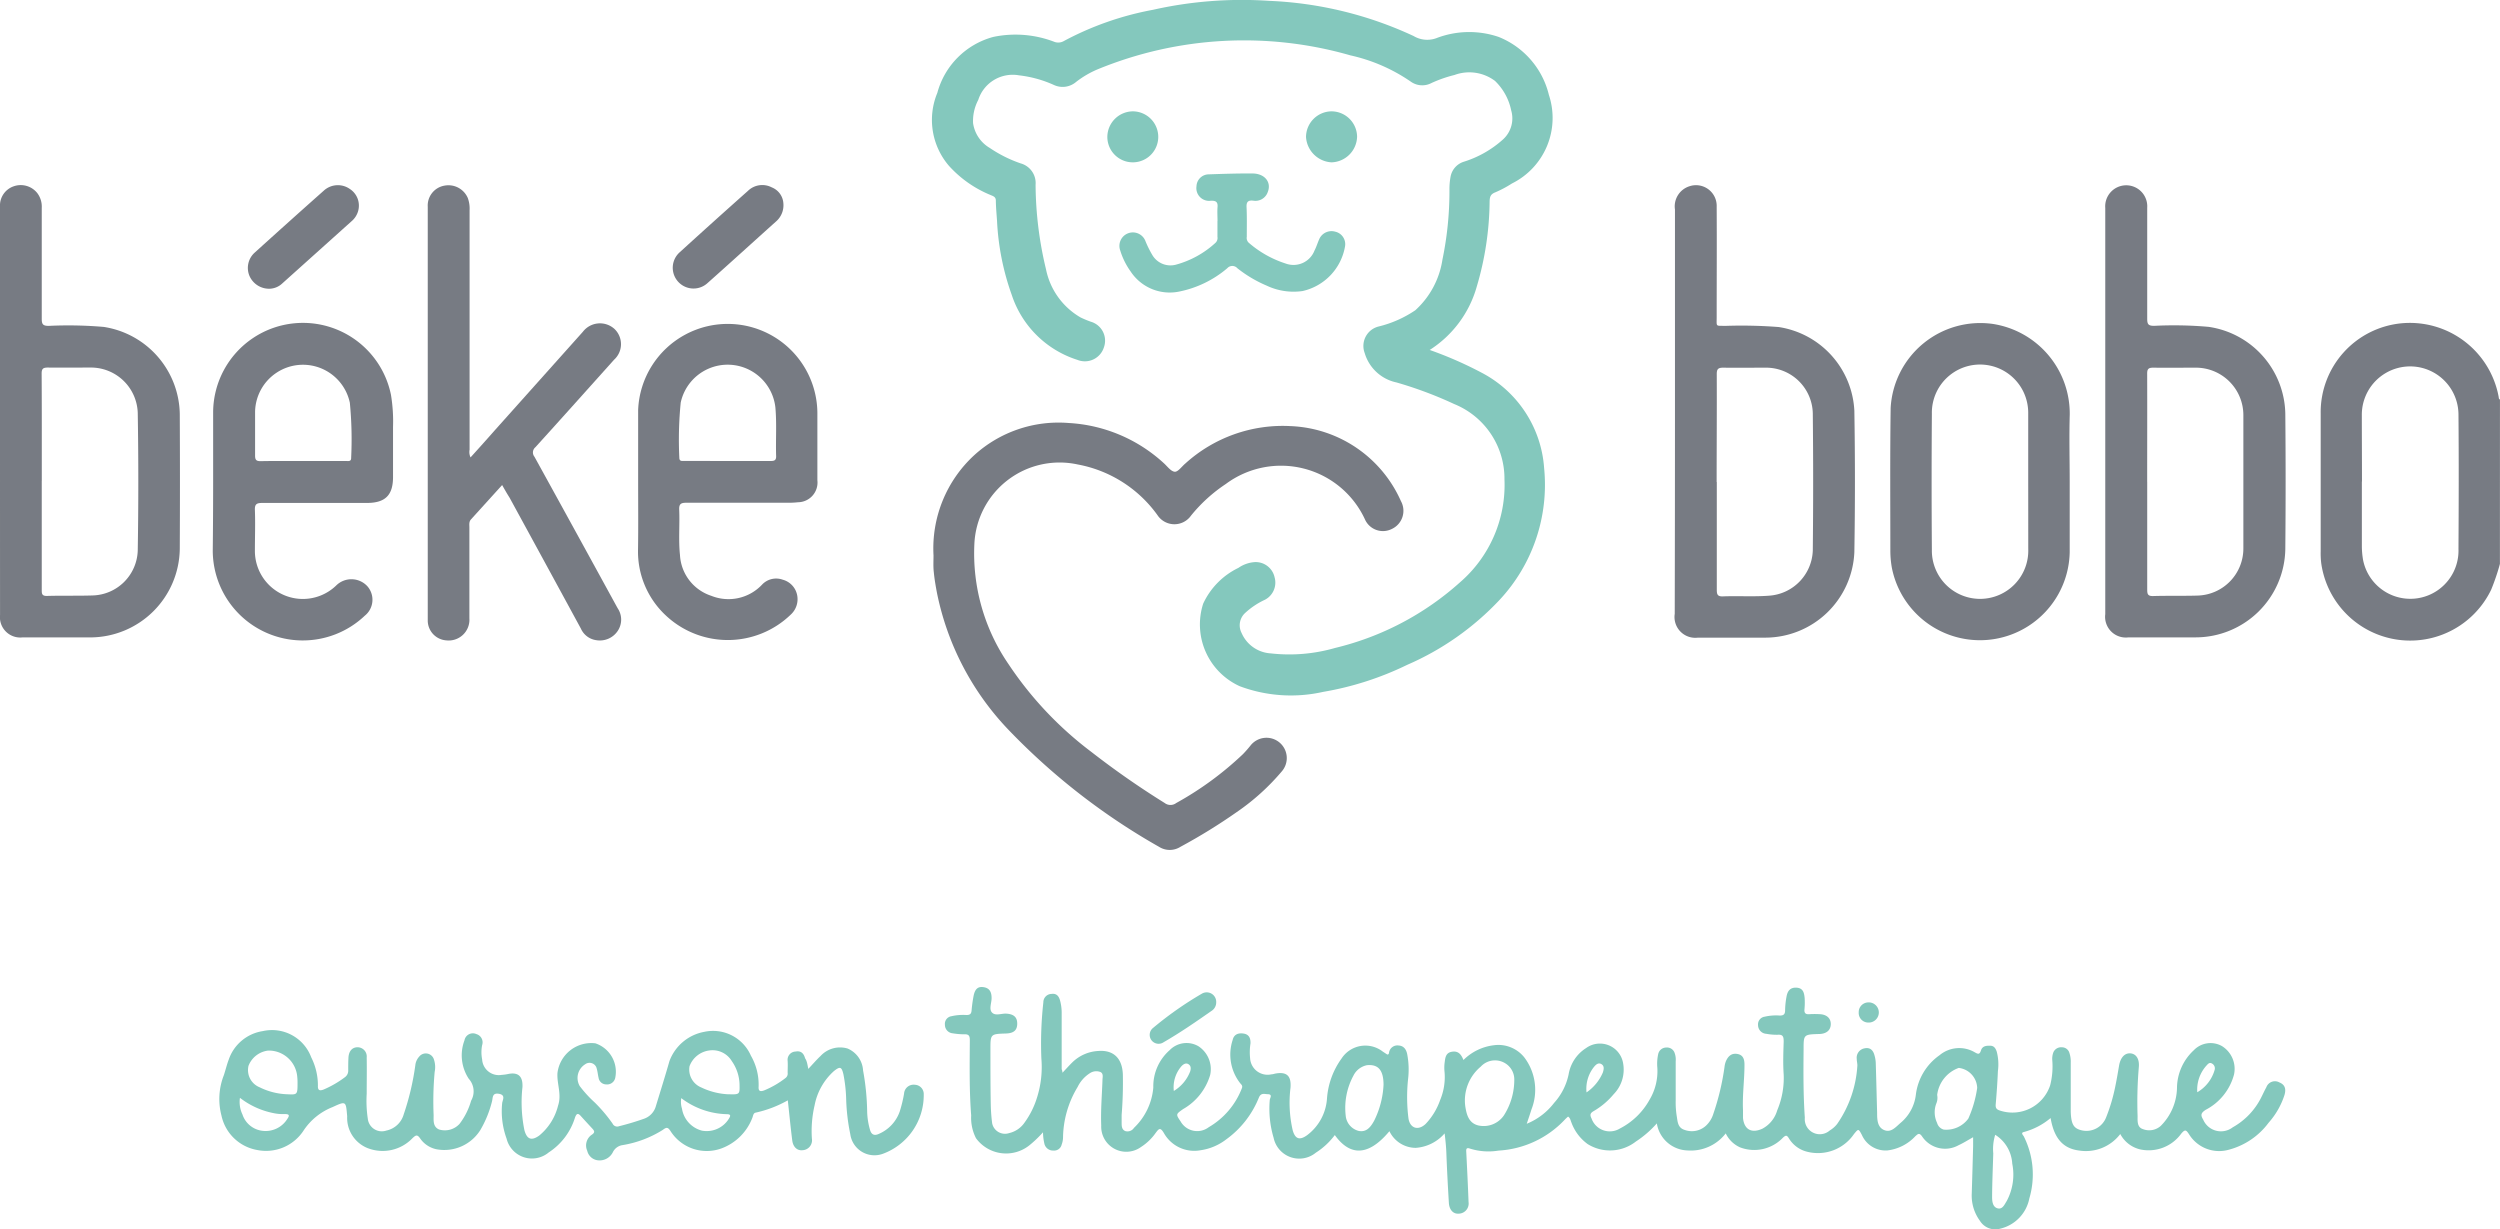 <svg id="Béké_bobo" data-name="Béké bobo" xmlns="http://www.w3.org/2000/svg" width="64.664" height="31.798" viewBox="0 0 64.664 31.798">
  <path id="Tracé_10249" data-name="Tracé 10249" d="M1288.4,500.881a5.605,5.605,0,0,1-.227.669,2.324,2.324,0,0,1-4.395-.686,2.084,2.084,0,0,1-.014-.305q0-1.785,0-3.57a2.31,2.31,0,0,1,2.081-2.33,2.335,2.335,0,0,1,2.522,1.9c.005.027,0,.057.034.072Zm-3.571-2.129c0,.555,0,1.111,0,1.666a2.184,2.184,0,0,0,.03.355,1.246,1.246,0,0,0,2.469-.277c.007-1.162.01-2.323,0-3.485a1.25,1.25,0,1,0-2.5.025C1284.828,497.607,1284.832,498.179,1284.832,498.751Z" transform="translate(-1223.738 -486.296)" fill="#777b83"/>
  <path id="Tracé_10250" data-name="Tracé 10250" d="M1043.757,444.883a9.884,9.884,0,0,1,1.377.606,3.02,3.02,0,0,1,1.583,2.452,4.363,4.363,0,0,1-1.151,3.405,7.2,7.2,0,0,1-2.39,1.681,8.013,8.013,0,0,1-2.176.7,3.781,3.781,0,0,1-2.155-.146,1.754,1.754,0,0,1-.947-2.136,1.925,1.925,0,0,1,.912-.926.842.842,0,0,1,.411-.148.5.5,0,0,1,.524.392.5.5,0,0,1-.246.579,1.977,1.977,0,0,0-.52.348.431.431,0,0,0-.087.514.877.877,0,0,0,.752.527,4.274,4.274,0,0,0,1.665-.14,7.433,7.433,0,0,0,3.234-1.7,3.327,3.327,0,0,0,1.148-2.66,2.083,2.083,0,0,0-1.3-1.949,10.247,10.247,0,0,0-1.494-.559,1.093,1.093,0,0,1-.822-.762.518.518,0,0,1,.353-.683,2.917,2.917,0,0,0,.958-.423,2.212,2.212,0,0,0,.7-1.306,8.72,8.72,0,0,0,.182-1.8,1.761,1.761,0,0,1,.03-.354.5.5,0,0,1,.333-.378,2.726,2.726,0,0,0,1.026-.583.734.734,0,0,0,.208-.747,1.469,1.469,0,0,0-.419-.763,1.107,1.107,0,0,0-1.049-.153,3.31,3.31,0,0,0-.593.207.51.51,0,0,1-.534-.034,4.452,4.452,0,0,0-1.564-.681,9.954,9.954,0,0,0-6.54.362,2.455,2.455,0,0,0-.556.326.536.536,0,0,1-.573.078,3,3,0,0,0-.9-.249.935.935,0,0,0-1.057.636,1.168,1.168,0,0,0-.134.6.89.89,0,0,0,.431.641,3.355,3.355,0,0,0,.8.4.528.528,0,0,1,.386.553,9.54,9.54,0,0,0,.269,2.184,1.865,1.865,0,0,0,.893,1.247,2.565,2.565,0,0,0,.266.111.51.51,0,0,1,.339.664.516.516,0,0,1-.686.323,2.623,2.623,0,0,1-1.7-1.687,6.6,6.6,0,0,1-.378-1.907c-.012-.175-.029-.35-.031-.525,0-.1-.07-.115-.137-.145a2.958,2.958,0,0,1-1.077-.756,1.822,1.822,0,0,1-.3-1.884,2.05,2.05,0,0,1,1.448-1.449,2.8,2.8,0,0,1,1.571.124.289.289,0,0,0,.257-.019,7.926,7.926,0,0,1,2.3-.806,10.466,10.466,0,0,1,3.007-.232,9.791,9.791,0,0,1,3.737.91.687.687,0,0,0,.584.057,2.362,2.362,0,0,1,1.615-.034,2.163,2.163,0,0,1,1.3,1.5,1.892,1.892,0,0,1-.956,2.291,2.906,2.906,0,0,1-.435.231c-.119.047-.138.116-.142.229a7.97,7.97,0,0,1-.333,2.208A2.863,2.863,0,0,1,1043.757,444.883Z" transform="translate(-1006.777 -435.831)" fill="#84c8bd"/>
  <path id="Tracé_10251" data-name="Tracé 10251" d="M1036.22,617.886c.094-.1.172-.187.255-.269a1.039,1.039,0,0,1,.671-.294c.389-.03.617.184.635.6a10.409,10.409,0,0,1-.031,1.053c0,.068,0,.136,0,.2,0,.086,0,.179.094.219a.2.2,0,0,0,.225-.083,1.628,1.628,0,0,0,.5-1.043,1.246,1.246,0,0,1,.422-.966.609.609,0,0,1,.749-.1.708.708,0,0,1,.3.739,1.505,1.505,0,0,1-.7.884c-.19.134-.191.133-.064.321a.493.493,0,0,0,.728.147,1.99,1.99,0,0,0,.853-1c.028-.064,0-.093-.036-.131a1.2,1.2,0,0,1-.2-1.122c.032-.149.149-.191.29-.167s.176.13.172.252a1.48,1.48,0,0,0-.01.387.452.452,0,0,0,.551.414c.039,0,.078-.016.116-.022.291-.048.4.073.378.367a3.173,3.173,0,0,0,.056,1.1c.064.23.179.27.375.128a1.29,1.29,0,0,0,.512-.941,2.009,2.009,0,0,1,.376-1.039.733.733,0,0,1,1.063-.184l.12.079c.042,0,.041-.027.046-.047a.218.218,0,0,1,.244-.187c.141.008.2.105.225.219a2.111,2.111,0,0,1,.023.659,4.387,4.387,0,0,0,.012,1.016c.044.25.25.315.441.137a1.707,1.707,0,0,0,.377-.619,1.537,1.537,0,0,0,.114-.729.989.989,0,0,1,0-.221c.018-.127.019-.271.189-.3s.243.072.3.214a1.339,1.339,0,0,1,.785-.382.859.859,0,0,1,.785.309,1.386,1.386,0,0,1,.189,1.352c-.034.112-.073.223-.122.37a1.694,1.694,0,0,0,.708-.54,1.573,1.573,0,0,0,.376-.742,1,1,0,0,1,.45-.675.608.608,0,0,1,.959.393.911.911,0,0,1-.245.8,1.944,1.944,0,0,1-.518.437c-.091.052-.1.1-.054.19a.5.5,0,0,0,.733.26,1.832,1.832,0,0,0,.769-.747,1.442,1.442,0,0,0,.2-.826,1.16,1.16,0,0,1,.023-.355.213.213,0,0,1,.209-.167.208.208,0,0,1,.219.152.488.488,0,0,1,.024.2c0,.34,0,.681,0,1.021a2.25,2.25,0,0,0,.025.389c.026.151.022.313.209.37a.541.541,0,0,0,.554-.115.7.7,0,0,0,.185-.3,6.446,6.446,0,0,0,.29-1.219.586.586,0,0,1,.031-.132c.054-.132.141-.227.3-.2s.186.151.185.284c0,.391-.057.78-.038,1.172,0,.068,0,.136,0,.2.029.3.223.405.5.278a.782.782,0,0,0,.385-.476,2.144,2.144,0,0,0,.167-.926c-.02-.282-.009-.567,0-.85,0-.123-.014-.192-.162-.178a1.468,1.468,0,0,1-.287-.025.226.226,0,0,1-.214-.226.2.2,0,0,1,.174-.217,1.291,1.291,0,0,1,.388-.029c.1,0,.138-.034.138-.138a2.08,2.08,0,0,1,.037-.354c.025-.142.093-.24.262-.229s.193.137.206.262a1.882,1.882,0,0,1-.005.306c-.006.089.03.123.118.118a2.381,2.381,0,0,1,.289,0c.177.012.278.112.274.262s-.107.241-.286.25h-.017c-.4.013-.4.013-.4.4-.006.589-.009,1.179.032,1.767a.389.389,0,0,0,.646.327.684.684,0,0,0,.19-.167,2.951,2.951,0,0,0,.523-1.514c0-.055-.016-.112-.016-.168a.247.247,0,0,1,.2-.274c.148-.031.224.05.259.181a.827.827,0,0,1,.032.183c.014.436.024.872.036,1.308,0,.172.006.371.185.443s.3-.084.425-.19a1.118,1.118,0,0,0,.392-.727,1.462,1.462,0,0,1,.614-1.021.794.794,0,0,1,.909-.075c.078.044.124.07.161-.048s.141-.124.241-.122.138.072.166.15a1.3,1.3,0,0,1,.031.506c-.012.288-.032.576-.057.863-.008.1.028.134.121.162a1.027,1.027,0,0,0,1.288-.658,1.978,1.978,0,0,0,.054-.655.473.473,0,0,1,.03-.2.219.219,0,0,1,.222-.127.2.2,0,0,1,.191.144.713.713,0,0,1,.035.251q0,.612,0,1.225c0,.017,0,.034,0,.051.013.334.081.439.313.483a.546.546,0,0,0,.6-.336,4.6,4.6,0,0,0,.238-.8c.038-.182.069-.367.1-.55.038-.207.147-.323.294-.311s.238.146.215.366a10.637,10.637,0,0,0-.031,1.257c0,.128-.015.287.137.336a.448.448,0,0,0,.463-.084,1.428,1.428,0,0,0,.419-.974,1.342,1.342,0,0,1,.432-.979.6.6,0,0,1,.735-.108.693.693,0,0,1,.308.734,1.447,1.447,0,0,1-.734.913c-.118.078-.138.132-.064.251a.5.5,0,0,0,.766.2,1.813,1.813,0,0,0,.738-.776c.044-.086.083-.174.13-.258a.236.236,0,0,1,.339-.126c.156.063.171.185.131.323a2,2,0,0,1-.411.719,1.878,1.878,0,0,1-1.036.7.914.914,0,0,1-1.021-.4c-.074-.11-.1-.142-.205-.015a1.04,1.04,0,0,1-1.051.407.786.786,0,0,1-.524-.4,1.116,1.116,0,0,1-1.065.427c-.472-.058-.659-.391-.737-.84a1.79,1.79,0,0,1-.691.361c-.092.022-.017.083,0,.118a2.193,2.193,0,0,1,.141,1.6,1,1,0,0,1-.748.781.467.467,0,0,1-.532-.205,1.1,1.1,0,0,1-.21-.686c.013-.413.025-.826.036-1.24,0-.071,0-.142,0-.233-.142.079-.255.152-.377.207a.715.715,0,0,1-.948-.235c-.075-.1-.109-.048-.168,0a1.177,1.177,0,0,1-.727.37.67.67,0,0,1-.657-.4c-.09-.168-.088-.165-.205-.024a1.128,1.128,0,0,1-1.2.46.762.762,0,0,1-.483-.349c-.05-.08-.076-.091-.155-.016a1.026,1.026,0,0,1-1.111.248.752.752,0,0,1-.368-.36,1.142,1.142,0,0,1-.99.441.83.83,0,0,1-.792-.7,2.65,2.65,0,0,1-.543.47,1.09,1.09,0,0,1-1.245.066,1.193,1.193,0,0,1-.423-.563c-.022-.051-.027-.111-.085-.149a1.111,1.111,0,0,0-.085.08,2.551,2.551,0,0,1-1.715.8,1.593,1.593,0,0,1-.738-.052c-.1-.036-.1.022-.095.094.022.43.043.859.059,1.289a.262.262,0,0,1-.269.3c-.129.005-.229-.1-.24-.278-.026-.429-.049-.859-.065-1.289-.006-.164-.022-.325-.045-.509a1.088,1.088,0,0,1-.746.374.758.758,0,0,1-.682-.431c-.62.744-1.086.557-1.412.1a1.865,1.865,0,0,1-.491.456.677.677,0,0,1-1.092-.385,2.629,2.629,0,0,1-.1-.974c0-.05.084-.148-.047-.154-.086,0-.181-.047-.236.092a2.462,2.462,0,0,1-.85,1.082,1.408,1.408,0,0,1-.652.275.9.9,0,0,1-.955-.447c-.093-.154-.129-.11-.211,0a1.361,1.361,0,0,1-.378.363.649.649,0,0,1-1.03-.553c-.016-.391.019-.781.032-1.172,0-.075.034-.175-.056-.215a.3.3,0,0,0-.276.036.876.876,0,0,0-.311.353,2.587,2.587,0,0,0-.377,1.306.54.54,0,0,1-.035.182.2.2,0,0,1-.214.156.23.23,0,0,1-.23-.164,1.356,1.356,0,0,1-.039-.309,2.979,2.979,0,0,1-.347.333.965.965,0,0,1-1.386-.179,1.154,1.154,0,0,1-.125-.589c-.05-.645-.039-1.291-.035-1.937,0-.11-.015-.169-.144-.162a1.865,1.865,0,0,1-.3-.026.22.22,0,0,1-.2-.221.2.2,0,0,1,.169-.221,1.342,1.342,0,0,1,.388-.031c.083,0,.124-.023.132-.112a3.593,3.593,0,0,1,.053-.385c.038-.186.12-.251.277-.22s.189.156.188.284-.074.286.015.373.239.018.362.024c.2.011.288.095.286.263s-.091.245-.293.251c-.4.013-.4.013-.4.42,0,.476,0,.953.009,1.429a4.427,4.427,0,0,0,.036.474.338.338,0,0,0,.44.253.664.664,0,0,0,.4-.275,2.191,2.191,0,0,0,.322-.65,2.62,2.62,0,0,0,.111-1,9.6,9.6,0,0,1,.051-1.458.216.216,0,0,1,.215-.217c.138-.018.193.073.221.186a1.233,1.233,0,0,1,.038.3c0,.488,0,.975,0,1.463C1036.212,617.825,1036.216,617.845,1036.22,617.886Zm11.686.169a.489.489,0,0,0-.267-.432.5.5,0,0,0-.6.105,1.138,1.138,0,0,0-.4,1.031c.032.2.083.425.331.489a.634.634,0,0,0,.669-.261A1.711,1.711,0,0,0,1047.906,618.055Zm11.973.224a.54.54,0,0,0-.477-.518.853.853,0,0,0-.558.7.383.383,0,0,1-.026.23.642.642,0,0,0,.024.493.246.246,0,0,0,.173.173.707.707,0,0,0,.635-.285A2.962,2.962,0,0,0,1059.879,618.279Zm-15.355-.078c0-.384-.138-.538-.429-.51a.5.5,0,0,0-.35.271,1.753,1.753,0,0,0-.2,1.03.448.448,0,0,0,.34.4c.168.03.284-.053.4-.272A2.333,2.333,0,0,0,1044.524,618.2Zm15.821,1.29a1.25,1.25,0,0,0-.05.483c-.011.373-.028.746-.03,1.119,0,.115.012.265.141.3s.18-.1.236-.187a1.446,1.446,0,0,0,.144-.969A.942.942,0,0,0,1060.345,619.491Zm5.226-1.1a.975.975,0,0,0,.448-.571.141.141,0,0,0-.067-.172c-.066-.041-.106.014-.143.053A.933.933,0,0,0,1065.572,618.395Zm-26.471-.034a1.011,1.011,0,0,0,.425-.512c.02-.075.018-.138-.047-.18s-.13,0-.178.049A.832.832,0,0,0,1039.1,618.361Zm10.674.038a1.189,1.189,0,0,0,.423-.516c.023-.075.046-.166-.038-.216s-.15.021-.2.083A.908.908,0,0,0,1049.775,618.4Z" transform="translate(-1008.738 -590.139)" fill="#84c8bd"/>
  <path id="Tracé_10252" data-name="Tracé 10252" d="M1031.022,516.278a3.275,3.275,0,0,1,1.051-2.591,3.24,3.24,0,0,1,2.443-.835,3.96,3.96,0,0,1,2.459,1.036c.093.082.184.215.285.225.083.008.181-.133.271-.209a3.753,3.753,0,0,1,2.734-.971,3.263,3.263,0,0,1,2.847,1.94.518.518,0,0,1-.238.721.509.509,0,0,1-.692-.247,2.392,2.392,0,0,0-3.6-.917,4,4,0,0,0-.9.818.525.525,0,0,1-.869-.015,3.27,3.27,0,0,0-2.06-1.308,2.206,2.206,0,0,0-2.674,2.051,5.06,5.06,0,0,0,.884,3.115,9.263,9.263,0,0,0,2.138,2.266,22.007,22.007,0,0,0,1.9,1.324.247.247,0,0,0,.3,0,8.39,8.39,0,0,0,1.724-1.263c.071-.073.138-.15.2-.228a.525.525,0,1,1,.81.668,5.841,5.841,0,0,1-1.17,1.058,14.649,14.649,0,0,1-1.459.9.515.515,0,0,1-.548,0,17.007,17.007,0,0,1-3.86-2.99,7.172,7.172,0,0,1-1.889-3.591c-.032-.172-.063-.346-.079-.52C1031.012,516.573,1031.022,516.425,1031.022,516.278Z" transform="translate(-1006.876 -501.911)" fill="#777b83"/>
  <path id="Tracé_10253" data-name="Tracé 10253" d="M1244.5,475.374q0-2.628,0-5.257a.544.544,0,1,1,1.085-.006c0,.958,0,1.917,0,2.875,0,.14.032.178.176.179a10.265,10.265,0,0,1,1.41.026,2.315,2.315,0,0,1,1.986,2.249q.016,1.752,0,3.5a2.322,2.322,0,0,1-2.316,2.283H1245.1a.536.536,0,0,1-.6-.6Q1244.5,478,1244.5,475.374Zm1.085,1.821c0,.93,0,1.86,0,2.79,0,.115.013.173.153.169.391-.012.783,0,1.174-.013a1.217,1.217,0,0,0,1.16-1.214q0-1.727,0-3.454a1.228,1.228,0,0,0-1.222-1.226c-.369,0-.738.005-1.107,0-.13,0-.16.036-.159.162C1245.587,475.335,1245.584,476.265,1245.584,477.2Z" transform="translate(-1190.046 -464.737)" fill="#777b83"/>
  <path id="Tracé_10254" data-name="Tracé 10254" d="M860.979,475.4q0-2.645,0-5.29a.525.525,0,0,1,.351-.528.547.547,0,0,1,.613.174.578.578,0,0,1,.116.381c0,.958,0,1.916,0,2.875,0,.14.034.178.177.179a10.718,10.718,0,0,1,1.427.027,2.319,2.319,0,0,1,1.966,2.248q.009,1.752,0,3.5a2.321,2.321,0,0,1-2.3,2.283h-1.77a.526.526,0,0,1-.579-.58Q860.979,478.036,860.979,475.4Zm1.08,1.8q0,1.4,0,2.807c0,.1-.006.173.136.169.391-.011.783,0,1.174-.012A1.2,1.2,0,0,0,864.542,479q.029-1.777,0-3.556a1.212,1.212,0,0,0-1.235-1.175c-.363,0-.727.005-1.09,0-.128,0-.162.034-.161.161C862.062,475.353,862.06,476.278,862.06,477.2Z" transform="translate(-860.979 -464.762)" fill="#777b83"/>
  <path id="Tracé_10255" data-name="Tracé 10255" d="M1166.122,475.381q0-2.6,0-5.2a.545.545,0,0,1,.371-.6.535.535,0,0,1,.708.528c.006.952,0,1.9,0,2.857,0,.258-.033.218.227.225a12.43,12.43,0,0,1,1.376.03,2.306,2.306,0,0,1,1.958,2.165q.03,1.828,0,3.656a2.309,2.309,0,0,1-2.293,2.213h-1.753a.538.538,0,0,1-.6-.616Q1166.122,478.009,1166.122,475.381Zm1.082,1.848c0,.929,0,1.859,0,2.788,0,.118.018.176.156.171.4-.016.8.013,1.207-.019a1.213,1.213,0,0,0,1.12-1.165q.019-1.776,0-3.553a1.209,1.209,0,0,0-1.211-1.179c-.368,0-.737.006-1.106,0-.139,0-.168.043-.167.173C1167.207,475.37,1167.2,476.3,1167.2,477.229Z" transform="translate(-1122.798 -464.762)" fill="#777b83"/>
  <path id="Tracé_10256" data-name="Tracé 10256" d="M916.211,624.5c.116-.123.211-.234.317-.334a.686.686,0,0,1,.7-.193.657.657,0,0,1,.4.568,6.378,6.378,0,0,1,.106,1.079,1.869,1.869,0,0,0,.072.451c.034.125.107.166.229.11a.981.981,0,0,0,.541-.579,3.494,3.494,0,0,0,.112-.461.247.247,0,0,1,.279-.231.239.239,0,0,1,.23.249,1.615,1.615,0,0,1-1.056,1.536.631.631,0,0,1-.844-.508,5.18,5.18,0,0,1-.106-.892,3.816,3.816,0,0,0-.072-.657c-.046-.194-.085-.209-.245-.082a1.588,1.588,0,0,0-.5.887,2.929,2.929,0,0,0-.07.86.257.257,0,0,1-.244.3c-.133.015-.242-.08-.264-.253-.043-.336-.075-.674-.115-1.037a3,3,0,0,1-.836.319c-.06.014-.061.089-.084.14a1.358,1.358,0,0,1-.785.78,1.109,1.109,0,0,1-1.328-.443c-.066-.1-.1-.109-.2-.032a2.809,2.809,0,0,1-1.041.394.331.331,0,0,0-.247.175.383.383,0,0,1-.392.218.319.319,0,0,1-.275-.247.335.335,0,0,1,.126-.42c.076-.053.061-.093.012-.147-.1-.108-.2-.216-.3-.327-.082-.095-.118-.064-.155.038a1.659,1.659,0,0,1-.68.9.676.676,0,0,1-1.089-.358,2.073,2.073,0,0,1-.114-.917c.007-.076.1-.21-.082-.242s-.156.105-.182.2a2.8,2.8,0,0,1-.3.736,1.1,1.1,0,0,1-1.126.5.68.68,0,0,1-.431-.281c-.078-.114-.117-.084-.2-.006a1.068,1.068,0,0,1-1.161.255.842.842,0,0,1-.527-.822c-.034-.395-.026-.4-.379-.238a1.605,1.605,0,0,0-.756.617,1.159,1.159,0,0,1-1.19.493,1.147,1.147,0,0,1-.926-.888,1.683,1.683,0,0,1,.062-1.05c.044-.134.077-.273.125-.4a1.109,1.109,0,0,1,.882-.738,1.082,1.082,0,0,1,1.251.676,1.621,1.621,0,0,1,.174.737c-.006.119.044.137.144.1a2.633,2.633,0,0,0,.558-.323.207.207,0,0,0,.082-.178c0-.108,0-.216.006-.323.009-.175.1-.273.241-.271a.239.239,0,0,1,.231.265c.006.312,0,.624,0,.936a3.1,3.1,0,0,0,.028.644.364.364,0,0,0,.479.31.592.592,0,0,0,.45-.418,6.779,6.779,0,0,0,.3-1.268.393.393,0,0,1,.1-.226.219.219,0,0,1,.382.074.614.614,0,0,1,.019.319,8.431,8.431,0,0,0-.027,1.121c0,.136-.021.3.141.37a.516.516,0,0,0,.529-.145,1.79,1.79,0,0,0,.3-.6.485.485,0,0,0-.061-.567,1.1,1.1,0,0,1-.111-.994.22.22,0,0,1,.307-.162.223.223,0,0,1,.15.285.957.957,0,0,0,0,.371.431.431,0,0,0,.5.4,1.172,1.172,0,0,0,.184-.026c.246-.045.371.057.359.339a3.61,3.61,0,0,0,.05,1.116c.065.238.182.283.382.141a1.45,1.45,0,0,0,.488-.773c.1-.293-.033-.563-.015-.845a.882.882,0,0,1,.98-.769.775.775,0,0,1,.513.9.214.214,0,0,1-.229.163.2.2,0,0,1-.2-.17c-.019-.077-.024-.157-.047-.233a.19.19,0,0,0-.3-.118.417.417,0,0,0-.141.564,3.076,3.076,0,0,0,.39.426,3.931,3.931,0,0,1,.46.545.131.131,0,0,0,.168.067,6.766,6.766,0,0,0,.65-.195.48.48,0,0,0,.3-.319c.118-.389.241-.777.352-1.168a1.19,1.19,0,0,1,.907-.76,1.068,1.068,0,0,1,1.2.617,1.5,1.5,0,0,1,.2.8c-.008.115.036.137.141.1a2.358,2.358,0,0,0,.557-.323.143.143,0,0,0,.053-.135c0-.1.007-.2,0-.306a.213.213,0,0,1,.205-.242c.143-.027.213.052.246.174C916.176,624.292,916.189,624.387,916.211,624.5Zm-2.078.655c.3.01.305.007.3-.235a1.094,1.094,0,0,0-.2-.621.581.581,0,0,0-.577-.277.633.633,0,0,0-.517.408.5.5,0,0,0,.305.55A1.8,1.8,0,0,0,914.133,625.156ZM903,624.848c0-.013,0-.075-.007-.137a.737.737,0,0,0-.754-.685.624.624,0,0,0-.507.393.479.479,0,0,0,.287.556,1.737,1.737,0,0,0,.717.181C903,625.169,903,625.167,903,624.848Zm9.925.41a.582.582,0,0,0,.019.271.7.7,0,0,0,.517.568.673.673,0,0,0,.69-.3c.043-.069.076-.125-.049-.126A2.02,2.02,0,0,1,912.928,625.258Zm-11.415-.008a.747.747,0,0,0,.065.428.62.62,0,0,0,.509.422.661.661,0,0,0,.654-.31c.07-.1.033-.123-.072-.122a1.185,1.185,0,0,1-.3-.027A2.07,2.07,0,0,1,901.513,625.25Z" transform="translate(-895.304 -596.852)" fill="#84c8bd"/>
  <path id="Tracé_10257" data-name="Tracé 10257" d="M940.821,477.3l-.805.888c-.057.062-.042.138-.042.211,0,.783,0,1.565,0,2.348a.537.537,0,0,1-.593.571.516.516,0,0,1-.484-.5c0-.017,0-.034,0-.051q0-5.333,0-10.666a.522.522,0,0,1,.436-.546.545.545,0,0,1,.6.321.789.789,0,0,1,.046.317q0,3.1,0,6.192a.326.326,0,0,0,.025.2c.213-.236.42-.465.626-.7l2.278-2.548a.558.558,0,0,1,.815-.078.543.543,0,0,1-.007.8c-.677.755-1.353,1.512-2.035,2.263a.176.176,0,0,0-.024.246q1.079,1.957,2.151,3.917a.524.524,0,0,1,0,.592.556.556,0,0,1-.55.236.512.512,0,0,1-.4-.3q-.921-1.695-1.845-3.387C940.946,477.521,940.887,477.417,940.821,477.3Z" transform="translate(-927.833 -464.754)" fill="#777b83"/>
  <path id="Tracé_10258" data-name="Tracé 10258" d="M899.8,498.752c0-.6,0-1.2,0-1.8a2.323,2.323,0,0,1,4.6-.443,4.225,4.225,0,0,1,.053.829q0,.646,0,1.293c0,.472-.2.671-.674.672-.9,0-1.8,0-2.706,0-.143,0-.2.027-.193.184.013.351,0,.7,0,1.054a1.241,1.241,0,0,0,2.1.9.56.56,0,0,1,.813.021.529.529,0,0,1-.071.758,2.329,2.329,0,0,1-3.932-1.673Q899.8,499.645,899.8,498.752Zm2.333-.534h1.105c.059,0,.135.019.132-.082a9.838,9.838,0,0,0-.034-1.424,1.239,1.239,0,0,0-2.451.228c0,.38,0,.759,0,1.139,0,.114.035.144.145.143C901.395,498.215,901.764,498.218,902.132,498.218Z" transform="translate(-894.287 -486.294)" fill="#777b83"/>
  <path id="Tracé_10259" data-name="Tracé 10259" d="M977.227,498.751c0-.618,0-1.236,0-1.855a2.319,2.319,0,0,1,4.636.117q0,.851,0,1.7a.51.51,0,0,1-.5.57,2.264,2.264,0,0,1-.288.013c-.868,0-1.737,0-2.605,0-.14,0-.187.035-.181.179.017.39-.021.783.02,1.172a1.174,1.174,0,0,0,.81,1.056,1.193,1.193,0,0,0,1.315-.291.5.5,0,0,1,.532-.126.517.517,0,0,1,.374.4.54.54,0,0,1-.171.508,2.342,2.342,0,0,1-3.22.023,2.258,2.258,0,0,1-.725-1.717C977.233,499.92,977.227,499.336,977.227,498.751Zm2.318-.535c.368,0,.737,0,1.105,0,.094,0,.15-.013.146-.127-.013-.418.018-.838-.019-1.256a1.242,1.242,0,0,0-2.449-.127,9.767,9.767,0,0,0-.036,1.424c0,.1.07.084.13.084Z" transform="translate(-960.721 -486.292)" fill="#777b83"/>
  <path id="Tracé_10260" data-name="Tracé 10260" d="M1209.966,498.751c0,.607,0,1.214,0,1.821a2.322,2.322,0,0,1-4.6.4,2.52,2.52,0,0,1-.039-.44c0-1.231-.01-2.462.008-3.692a2.323,2.323,0,0,1,2.632-2.176,2.348,2.348,0,0,1,2,2.356C1209.95,497.593,1209.966,498.172,1209.966,498.751Zm-1.073,0q0-.884,0-1.768a1.261,1.261,0,0,0-.115-.543,1.246,1.246,0,0,0-2.377.55q-.013,1.76,0,3.519a1.247,1.247,0,1,0,2.493-.024Q1208.894,499.618,1208.893,498.751Z" transform="translate(-1156.432 -486.287)" fill="#777b83"/>
  <path id="Tracé_10261" data-name="Tracé 10261" d="M1067.453,468.663c0-.119-.009-.239,0-.357.013-.138-.039-.173-.171-.17a.329.329,0,0,1-.373-.375.319.319,0,0,1,.306-.307c.379-.013.758-.026,1.138-.023.321,0,.5.225.4.478a.336.336,0,0,1-.377.225c-.133-.014-.179.032-.172.17.012.254.006.51.006.765a.168.168,0,0,0,.051.154,2.729,2.729,0,0,0,.956.538.582.582,0,0,0,.744-.336c.05-.095.08-.2.125-.3a.347.347,0,0,1,.41-.189.332.332,0,0,1,.257.37,1.433,1.433,0,0,1-1.1,1.166,1.626,1.626,0,0,1-.929-.14,3.272,3.272,0,0,1-.758-.45.174.174,0,0,0-.261,0,2.753,2.753,0,0,1-1.256.606,1.21,1.21,0,0,1-1.242-.52,1.876,1.876,0,0,1-.271-.546.348.348,0,0,1,.646-.258,2.733,2.733,0,0,0,.187.38.544.544,0,0,0,.6.248,2.468,2.468,0,0,0,1.032-.568.17.17,0,0,0,.05-.154c0-.136,0-.272,0-.408Z" transform="translate(-1035.961 -462.944)" fill="#84c8bd"/>
  <path id="Tracé_10262" data-name="Tracé 10262" d="M986.346,470.034a.555.555,0,0,1-.173.461c-.6.538-1.192,1.078-1.793,1.612a.535.535,0,1,1-.716-.8q.878-.8,1.767-1.59a.531.531,0,0,1,.616-.089A.475.475,0,0,1,986.346,470.034Z" transform="translate(-966.084 -464.781)" fill="#777b83"/>
  <path id="Tracé_10263" data-name="Tracé 10263" d="M906.7,472.252a.553.553,0,0,1-.545-.33.532.532,0,0,1,.125-.594q.893-.809,1.795-1.61a.539.539,0,0,1,.676-.045.513.513,0,0,1,.212.579.534.534,0,0,1-.165.253L907,472.119A.5.5,0,0,1,906.7,472.252Z" transform="translate(-899.702 -464.785)" fill="#777b83"/>
  <path id="Tracé_10264" data-name="Tracé 10264" d="M1099.565,456.1a.664.664,0,0,1,.662.657.682.682,0,0,1-.663.662.7.7,0,0,1-.658-.655A.667.667,0,0,1,1099.565,456.1Z" transform="translate(-1065.125 -453.22)" fill="#84c8bd"/>
  <path id="Tracé_10265" data-name="Tracé 10265" d="M1063.38,456.1a.661.661,0,0,1,.652.666.658.658,0,0,1-1.317-.011A.666.666,0,0,1,1063.38,456.1Z" transform="translate(-1034.073 -453.22)" fill="#84c8bd"/>
  <path id="Tracé_10266" data-name="Tracé 10266" d="M1072.078,616.864a.259.259,0,0,1-.125.228c-.4.28-.807.561-1.234.807a.23.23,0,0,1-.273-.37,9.059,9.059,0,0,1,1.261-.885A.246.246,0,0,1,1072.078,616.864Z" transform="translate(-1040.62 -590.942)" fill="#84c8bd"/>
  <path id="Tracé_10267" data-name="Tracé 10267" d="M1199.591,618.711a.251.251,0,0,1,.239-.257.261.261,0,1,1,.009.521A.248.248,0,0,1,1199.591,618.711Z" transform="translate(-1151.514 -592.526)" fill="#84c8bd"/>
</svg>
